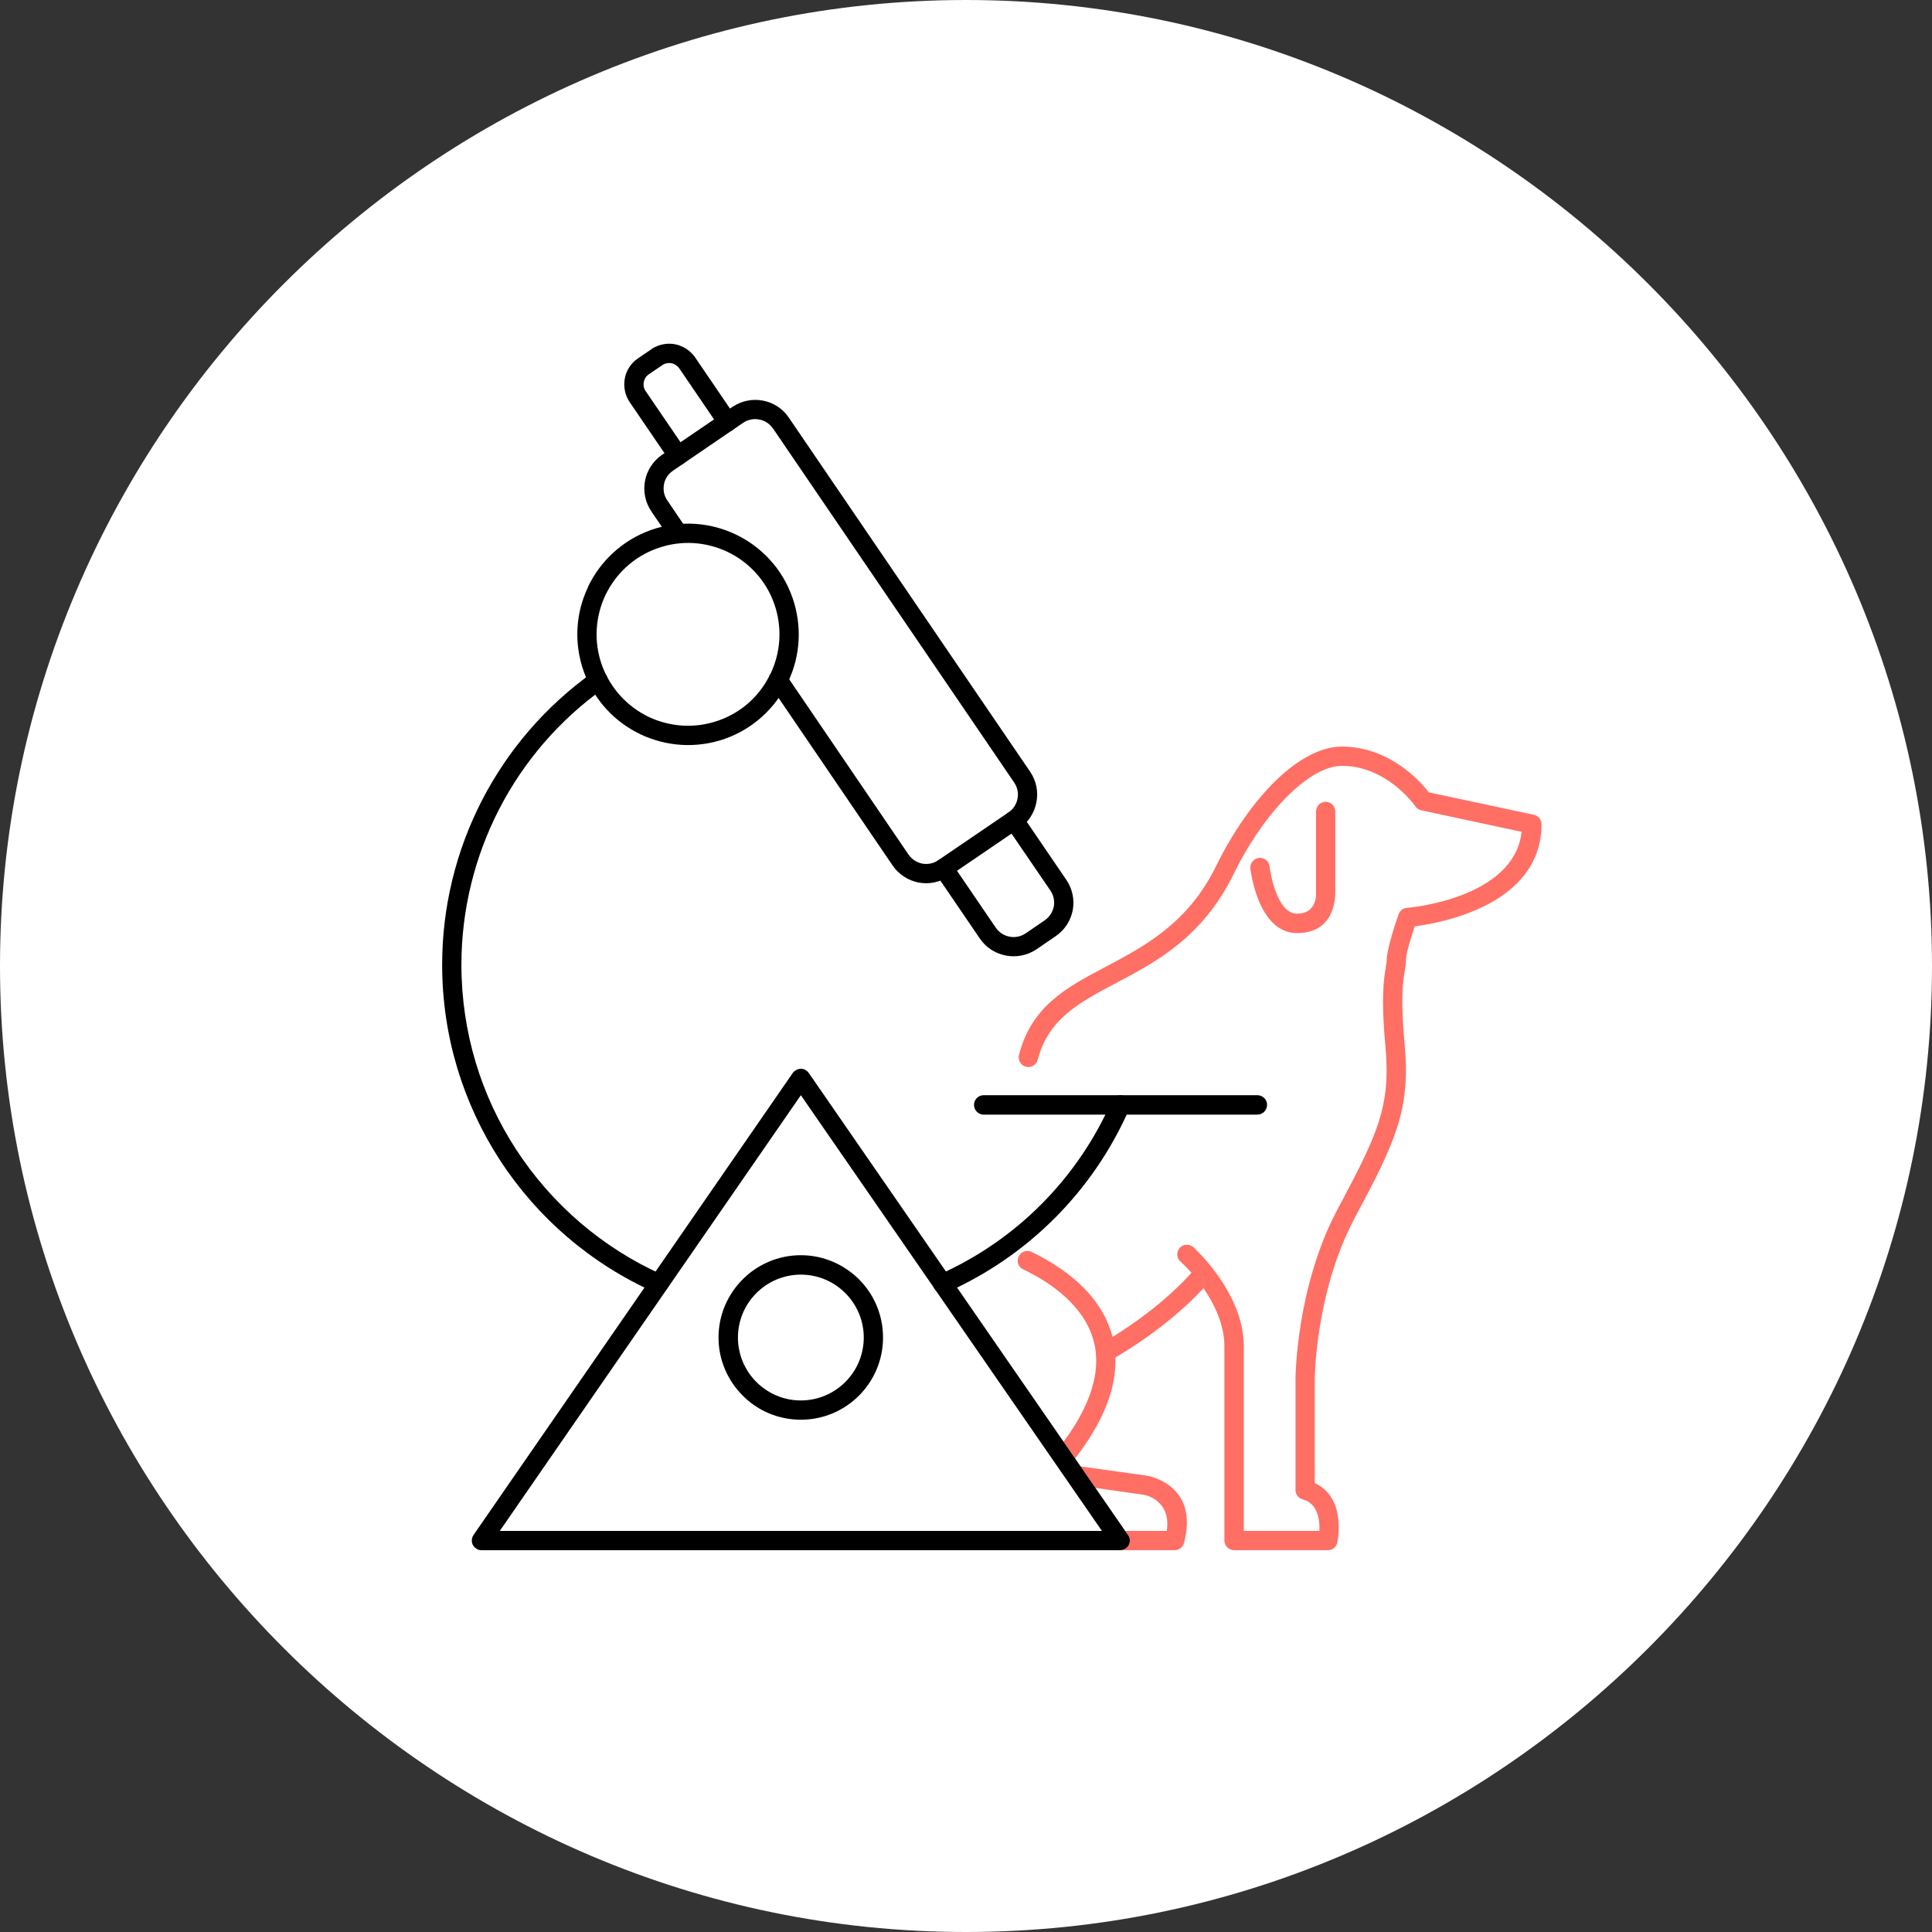 <?xml version="1.0" encoding="UTF-8"?>
<!DOCTYPE svg PUBLIC "-//W3C//DTD SVG 1.1//EN" "http://www.w3.org/Graphics/SVG/1.1/DTD/svg11.dtd">
<!-- Creator: CorelDRAW X6 -->
<svg xmlns="http://www.w3.org/2000/svg" xml:space="preserve" width="88.223mm" height="88.223mm" version="1.1" shape-rendering="geometricPrecision" text-rendering="geometricPrecision" image-rendering="optimizeQuality" fill-rule="evenodd" clip-rule="evenodd"
viewBox="0 0 12038 12038"
 xmlns:xlink="http://www.w3.org/1999/xlink">
 <rect x="0" y="0" width="12038" height="12038" fill="#333333" stroke="none"/>
 <defs>
   <clipPath id="id0">
    <path d="M6019 0l0 0c3310,0 6019,2709 6019,6019l0 0c0,3310 -2709,6019 -6019,6019l0 0c-3310,0 -6019,-2709 -6019,-6019l0 0c0,-3310 2709,-6019 6019,-6019z"/>
   </clipPath>
 </defs>
 <g id="Layer_x0020_1">
  <path fill="white" d="M6019 0l0 0c3310,0 6019,2709 6019,6019l0 0c0,3310 -2709,6019 -6019,6019l0 0c-3310,0 -6019,-2709 -6019,-6019l0 0c0,-3310 2709,-6019 6019,-6019z"/>
  <g clip-path="url(#id0)">
   <g id="_1023825728">
    <g>
     <path id="1" fill="#FF6F64" fill-rule="nonzero" d="M6932 8330c108,-66 318,-207 492,-399 -40,-45 -69,-71 -69,-71 -25,-22 -26,-60 -4,-85 22,-24 60,-26 85,-4 0,1 50,45 110,120 2,3 5,6 7,9 89,113 197,291 197,489l0 1150 471 0c3,-64 -7,-171 -105,-197 -27,-8 -44,-32 -44,-58l0 0 0 -690c0,-1 2,-572 262,-1059 125,-234 209,-396 257,-546 46,-146 59,-284 41,-473 -28,-303 -9,-418 2,-485l0 -1 0 0c3,-18 6,-32 6,-45 0,-77 74,-289 75,-289 8,-23 28,-37 50,-39l0 0c2,0 669,-53 716,-474l-625 -134c-15,-3 -28,-12 -36,-23l-1 -1 0 -1c-15,-20 -184,-252 -458,-252 -99,0 -214,68 -328,178 -128,124 -250,300 -346,495 -193,395 -481,547 -736,682 -224,118 -420,222 -485,476 -8,32 -41,52 -73,44 -32,-8 -52,-41 -44,-73 78,-306 297,-422 546,-553 239,-127 509,-269 684,-628 102,-208 233,-395 370,-529 136,-132 280,-212 412,-212 297,0 490,218 542,285l650 139c29,4 52,29 52,59 0,503 -627,616 -790,637 -19,57 -55,169 -55,213 0,21 -3,41 -7,66 -11,62 -28,167 -1,455 19,205 5,357 -47,520 -51,159 -137,326 -265,565 -245,460 -248,1002 -248,1003l0 647c185,84 149,325 142,363 -3,31 -29,55 -60,55l-583 0 -1 0c-34,0 -61,-27 -61,-60l0 -1210c0,-137 -64,-266 -130,-362 -208,223 -459,379 -549,431 2,57 -4,117 -19,181 -31,133 -104,282 -232,448l-72 -104c103,-138 161,-262 187,-371 29,-123 17,-229 -20,-317 -34,-82 -89,-151 -151,-209 -86,-80 -186,-138 -268,-177 -30,-14 -43,-50 -28,-80 14,-30 50,-43 80,-29 89,43 201,108 298,198 73,68 139,151 180,251 10,26 20,53 27,81zm-199 807l415 58 4 1 0 0c0,0 323,54 225,419 -7,27 -32,44 -58,44l0 0 -339 0 -3 0 3 0c33,0 60,-27 60,-60 0,-14 -5,-28 -14,-38l-15 -22 259 0c29,-192 -134,-224 -142,-225l-302 -43 -93 -134zm1467 -4080c0,-34 27,-61 60,-61 33,0 60,27 60,61l0 499 0 5c0,51 -13,253 -238,253 -247,0 -290,-399 -291,-400 -4,-33 19,-64 51,-68 33,-5 64,18 68,51 0,0 36,296 172,296 122,0 119,-117 118,-128l0 -1 0 -8 0 -499z"/>
     <path fill="black" fill-rule="nonzero" d="M3114 9539l3752 0 -1876 -2715 -1876 2715zm3866 120l-3980 0 0 0c-12,0 -24,-3 -34,-11 -28,-18 -34,-56 -16,-83l1990 -2880c4,-6 10,-11 16,-15 27,-19 64,-12 83,15l1987 2876c9,10 14,24 14,38 0,33 -27,60 -60,60z"/>
     <path fill="black" fill-rule="nonzero" d="M5898 8053c-30,13 -66,0 -79,-30 -13,-31 0,-66 30,-80 239,-106 456,-255 641,-441 181,-182 330,-398 437,-642 13,-30 48,-44 79,-31 30,14 44,49 31,79 -113,258 -271,487 -462,679 -195,196 -425,354 -677,466z"/>
     <path fill="black" fill-rule="nonzero" d="M3692 4191c27,-19 65,-13 84,14 19,27 13,65 -14,84 -278,198 -500,458 -652,753 -152,296 -235,627 -235,969 0,424 125,819 340,1150 222,342 540,616 915,783 30,13 44,49 30,79 -13,30 -49,44 -79,30 -397,-176 -733,-466 -967,-826 -227,-351 -359,-768 -359,-1216 0,-361 87,-711 248,-1024 161,-312 395,-586 689,-796z"/>
     <path fill="black" fill-rule="nonzero" d="M4990 7942c-108,0 -206,44 -277,115 -71,71 -115,169 -115,277 0,108 44,206 115,277 71,71 169,115 277,115 108,0 206,-44 277,-115 71,-71 115,-169 115,-277 0,-108 -44,-206 -115,-277 -71,-71 -169,-115 -277,-115zm-362 29c92,-92 220,-150 362,-150 141,0 269,58 362,150 93,93 150,221 150,363 0,141 -57,269 -150,362 -93,93 -221,150 -362,150 -142,0 -270,-57 -362,-150 -93,-93 -151,-221 -151,-362 0,-142 58,-270 151,-363z"/>
     <path fill="black" fill-rule="nonzero" d="M7834 6824c34,0 61,27 61,60 0,34 -27,61 -61,61l-1705 0c-33,0 -60,-27 -60,-61 0,-33 27,-60 60,-60l1705 0z"/>
     <path fill="black" fill-rule="nonzero" d="M4799 4272c-19,-27 -12,-65 15,-83 28,-19 65,-12 84,15l763 1121c21,30 52,49 85,56 34,6 70,0 100,-21l439 -299c30,-20 49,-52 55,-85 7,-33 0,-69 -20,-99l-1504 -2208 -1 0c-20,-30 -51,-49 -84,-55 -33,-7 -70,0 -100,20l0 0 -438 299 -1 1c-30,20 -49,51 -55,84l0 1 0 0c-6,33 0,68 20,98l1 1 0 0 118 174c19,27 12,65 -16,83 -27,19 -65,12 -83,-15l-119 -174 0 0 0 -1c-39,-57 -51,-126 -39,-189l0 0c12,-63 48,-121 104,-161l2 -1 439 -299 0 0 0 0 2 -1c57,-38 125,-50 187,-38 64,12 123,48 162,106l0 0 1504 2207c39,57 51,126 39,189 -12,64 -48,123 -105,162l-439 299c-58,39 -126,52 -190,40 -63,-12 -123,-49 -162,-106l-763 -1121z"/>
     <path fill="black" fill-rule="nonzero" d="M5830 5444c-18,-28 -11,-65 16,-84 27,-18 65,-11 83,16l276 405c21,30 52,49 85,55 34,7 70,0 100,-20l120 -82c30,-21 49,-52 56,-85 6,-33 0,-69 -21,-100l-276 -404c-19,-28 -12,-65 16,-84 27,-19 65,-12 83,16l276 405c39,57 52,126 40,189 -12,64 -49,123 -106,162l-120 82c-58,39 -126,51 -190,39 -64,-12 -123,-48 -162,-105l-276 -405z"/>
     <path fill="black" fill-rule="nonzero" d="M4274 2805c18,28 11,65 -16,84 -27,19 -65,11 -84,-16l-251 -368c-30,-45 -39,-98 -30,-147 9,-49 38,-95 82,-125l81 -55c2,-2 5,-4 8,-6 44,-27 94,-36 142,-27 47,9 91,36 122,77 2,3 4,6 6,9l248 364c19,28 12,65 -16,84 -27,18 -65,11 -83,-16l-250 -367 -1 -1c-12,-17 -30,-28 -48,-32 -19,-3 -39,0 -56,11l-1 1 -84 57c-18,12 -28,30 -32,48 -3,20 0,40 12,57l251 368z"/>
     <path fill="black" fill-rule="nonzero" d="M4824 3762c-52,-148 -160,-261 -292,-324 -132,-62 -287,-75 -435,-22 -148,52 -261,160 -324,291l-2 4c-61,131 -73,285 -21,432 53,148 161,261 292,324 132,62 287,75 436,22 148,-52 261,-160 323,-292l2 -3c61,-131 73,-285 21,-432zm-240 -432c159,76 290,212 353,392 63,178 49,365 -25,523l-2 4c-76,159 -213,290 -392,354 -180,63 -368,48 -528,-28 -159,-76 -289,-212 -353,-392 -63,-178 -49,-365 26,-523l1 -4c76,-159 213,-290 393,-354 179,-63 368,-48 527,28z"/>
    </g>
   </g>
  </g>
  <path fill="none" d="M6019 0l0 0c3310,0 6019,2709 6019,6019l0 0c0,3310 -2709,6019 -6019,6019l0 0c-3310,0 -6019,-2709 -6019,-6019l0 0c0,-3310 2709,-6019 6019,-6019z"/>
 </g>
</svg>
